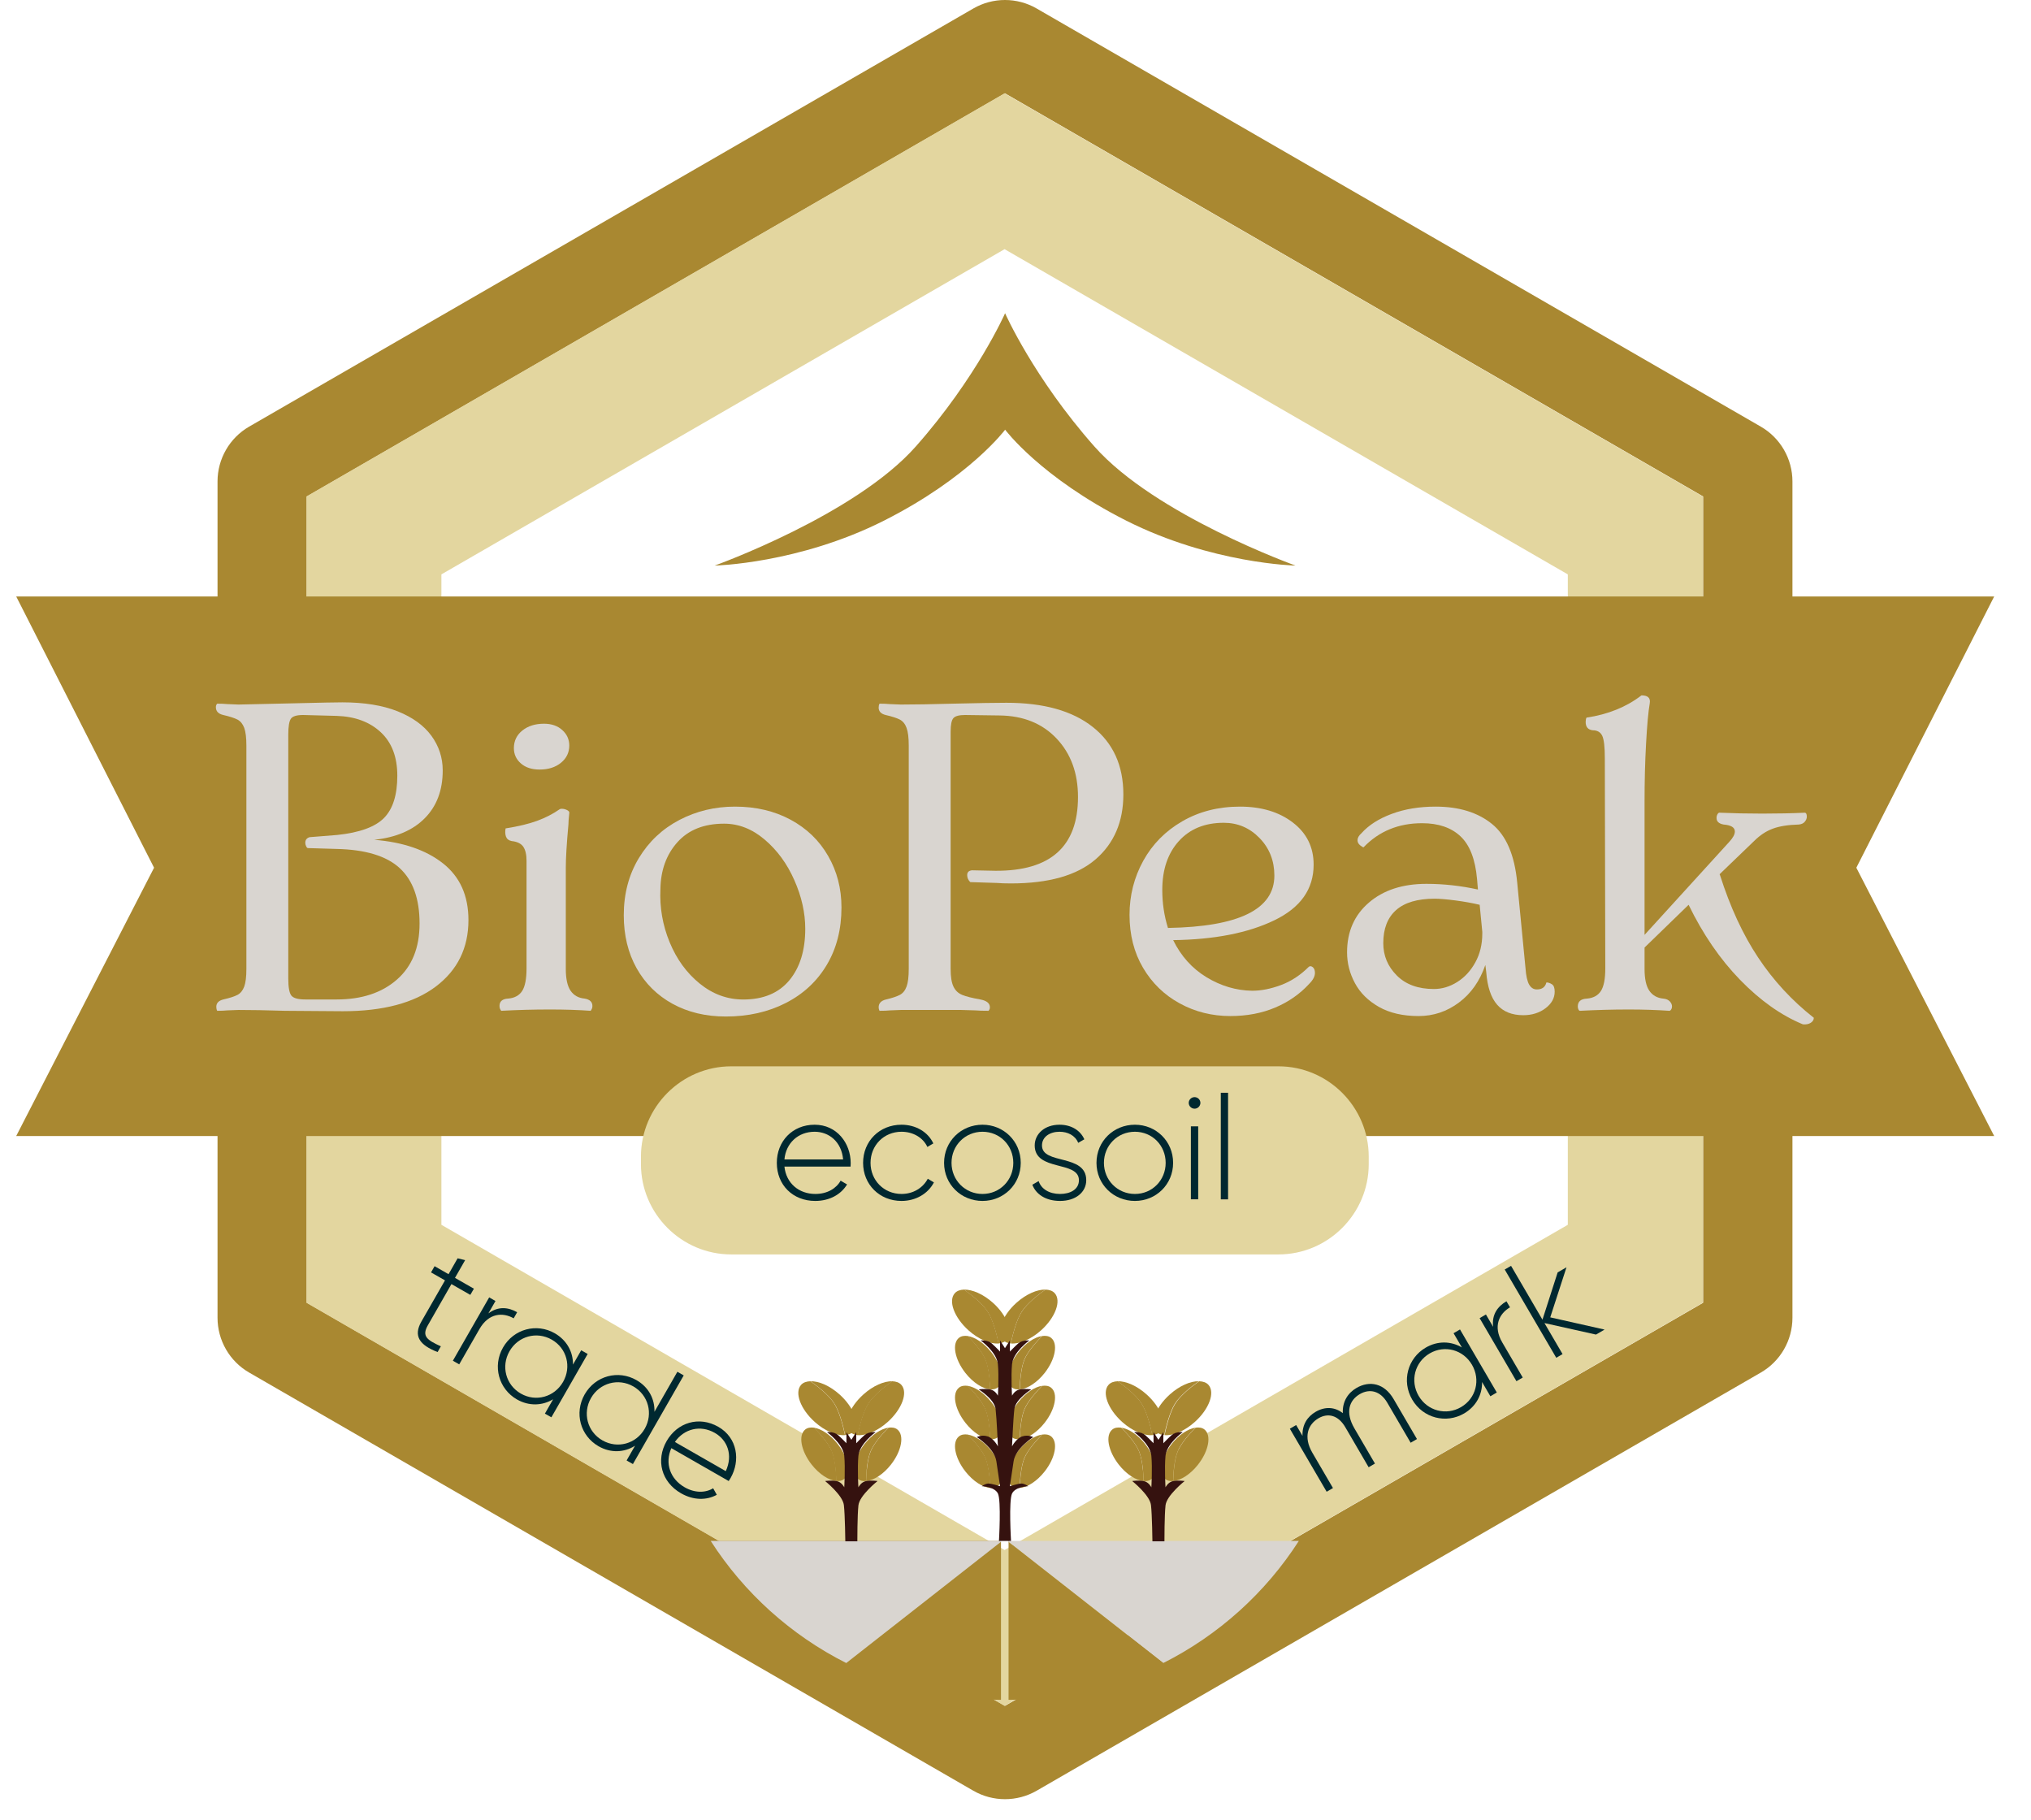 <?xml version="1.0" encoding="UTF-8"?> <svg xmlns="http://www.w3.org/2000/svg" width="48" height="43" viewBox="0 0 48 43" fill="none"><path d="M41.613 10.081L24.5 0.201C24.037 -0.067 23.466 -0.067 23.003 0.201L5.889 10.081C5.426 10.348 5.141 10.843 5.141 11.377V31.139C5.141 31.674 5.426 32.168 5.889 32.435L23.003 42.316C23.466 42.583 24.037 42.583 24.5 42.316L41.614 32.435C42.077 32.168 42.362 31.674 42.362 31.139V11.377C42.362 10.843 42.077 10.348 41.613 10.081ZM40.252 30.785L23.751 40.311L7.251 30.785V11.732L23.751 2.205L40.252 11.732V30.785Z" fill="#A98831"></path><path d="M7.242 11.732V30.785L23.742 40.311L40.243 30.785V11.732L23.742 2.205L7.242 11.732ZM37.053 28.943L23.742 36.628L10.432 28.943V13.573L23.742 5.888L37.053 13.573V28.943Z" fill="#E3D69F"></path><path d="M47.13 14.095H22.765H21.065H0.383L3.641 20.505L0.383 26.845H21.065H22.765H47.13L43.872 20.505L47.13 14.095Z" fill="#A98831"></path><path d="M30.215 29.643H17.282C16.108 29.643 15.148 28.683 15.148 27.509V27.332C15.148 26.158 16.108 25.198 17.282 25.198H30.215C31.388 25.198 32.348 26.158 32.348 27.332V27.509C32.348 28.683 31.388 29.643 30.215 29.643Z" fill="#E3D69F"></path><path d="M20.105 27.486C20.105 27.513 20.102 27.541 20.102 27.568H18.539C18.58 27.958 18.877 28.214 19.27 28.214C19.553 28.214 19.767 28.082 19.867 27.9L20.019 27.989C19.878 28.224 19.608 28.379 19.267 28.379C18.735 28.379 18.359 28 18.359 27.479C18.359 26.971 18.725 26.578 19.253 26.578C19.777 26.578 20.105 27.013 20.105 27.486ZM18.539 27.399H19.926C19.888 26.978 19.591 26.744 19.253 26.744C18.86 26.744 18.573 27.016 18.539 27.399Z" fill="#002830"></path><path d="M20.398 27.479C20.398 26.968 20.785 26.578 21.306 26.578C21.644 26.578 21.934 26.751 22.058 27.02L21.917 27.103C21.817 26.885 21.582 26.744 21.306 26.744C20.888 26.744 20.574 27.068 20.574 27.479C20.574 27.889 20.888 28.214 21.306 28.214C21.585 28.214 21.813 28.069 21.927 27.855L22.072 27.941C21.934 28.207 21.644 28.379 21.306 28.379C20.785 28.379 20.398 27.989 20.398 27.479Z" fill="#002830"></path><path d="M22.312 27.479C22.312 26.968 22.716 26.578 23.22 26.578C23.72 26.578 24.124 26.968 24.124 27.479C24.124 27.989 23.72 28.379 23.22 28.379C22.716 28.379 22.312 27.989 22.312 27.479ZM23.948 27.479C23.948 27.068 23.631 26.744 23.22 26.744C22.809 26.744 22.488 27.068 22.488 27.479C22.488 27.889 22.809 28.214 23.22 28.214C23.631 28.214 23.948 27.889 23.948 27.479Z" fill="#002830"></path><path d="M25.672 27.889C25.672 28.172 25.423 28.379 25.054 28.379C24.709 28.379 24.481 28.217 24.398 27.996L24.547 27.91C24.609 28.096 24.795 28.214 25.054 28.214C25.295 28.214 25.499 28.107 25.499 27.889C25.499 27.42 24.454 27.689 24.454 27.068C24.454 26.796 24.688 26.578 25.04 26.578C25.32 26.578 25.534 26.713 25.627 26.923L25.482 27.006C25.409 26.827 25.23 26.744 25.04 26.744C24.816 26.744 24.626 26.861 24.626 27.068C24.626 27.53 25.672 27.258 25.672 27.889Z" fill="#002830"></path><path d="M25.914 27.479C25.914 26.968 26.318 26.578 26.822 26.578C27.322 26.578 27.725 26.968 27.725 27.479C27.725 27.989 27.322 28.379 26.822 28.379C26.318 28.379 25.914 27.989 25.914 27.479ZM27.549 27.479C27.549 27.068 27.232 26.744 26.822 26.744C26.411 26.744 26.09 27.068 26.09 27.479C26.09 27.889 26.411 28.214 26.822 28.214C27.232 28.214 27.549 27.889 27.549 27.479Z" fill="#002830"></path><path d="M28.094 26.061C28.094 25.988 28.156 25.926 28.232 25.926C28.308 25.926 28.37 25.988 28.37 26.061C28.37 26.137 28.308 26.199 28.232 26.199C28.156 26.199 28.094 26.137 28.094 26.061ZM28.145 26.616H28.318V28.341H28.145V26.616Z" fill="#002830"></path><path d="M28.852 25.823H29.024V28.342H28.852V25.823Z" fill="#002830"></path><path d="M5.37 23.876C5.308 23.883 5.229 23.886 5.133 23.886C5.119 23.859 5.112 23.828 5.112 23.793C5.112 23.704 5.167 23.646 5.277 23.618C5.428 23.584 5.54 23.548 5.612 23.51C5.684 23.472 5.737 23.407 5.772 23.314C5.806 23.221 5.823 23.082 5.823 22.896V17.618C5.823 17.432 5.806 17.293 5.772 17.2C5.737 17.108 5.684 17.042 5.612 17.004C5.54 16.967 5.428 16.931 5.277 16.896C5.16 16.869 5.102 16.807 5.102 16.711C5.102 16.69 5.105 16.673 5.112 16.659C5.119 16.645 5.126 16.635 5.133 16.628C5.229 16.628 5.308 16.632 5.37 16.638L5.638 16.649L7.019 16.618C7.583 16.604 7.94 16.597 8.091 16.597C8.607 16.597 9.042 16.668 9.396 16.808C9.75 16.95 10.016 17.142 10.195 17.386C10.373 17.63 10.463 17.903 10.463 18.206C10.463 18.673 10.322 19.049 10.04 19.334C9.758 19.62 9.36 19.79 8.844 19.845C9.525 19.9 10.066 20.085 10.468 20.401C10.87 20.718 11.071 21.164 11.071 21.742C11.071 22.402 10.813 22.926 10.298 23.314C9.782 23.702 9.05 23.896 8.102 23.896L6.731 23.886C6.291 23.872 5.926 23.866 5.638 23.866L5.37 23.876ZM9.076 19.329C9.286 19.116 9.39 18.783 9.39 18.329C9.39 17.889 9.26 17.547 8.999 17.303C8.737 17.059 8.39 16.931 7.957 16.917L7.164 16.896C7.012 16.896 6.916 16.925 6.875 16.984C6.834 17.042 6.813 17.168 6.813 17.36V23.123C6.813 23.329 6.837 23.463 6.885 23.525C6.933 23.587 7.043 23.618 7.215 23.618H7.957C8.548 23.618 9.023 23.462 9.38 23.149C9.738 22.836 9.916 22.395 9.916 21.824C9.916 21.24 9.76 20.804 9.447 20.515C9.134 20.226 8.634 20.075 7.947 20.061L7.277 20.041C7.263 20.041 7.249 20.027 7.236 19.999C7.222 19.972 7.215 19.944 7.215 19.917C7.215 19.848 7.249 19.803 7.318 19.783L7.968 19.731C8.497 19.676 8.866 19.542 9.076 19.329Z" fill="#D9D5D0"></path><path d="M13.485 23.412C13.561 23.522 13.671 23.584 13.815 23.597C13.939 23.618 14.001 23.676 14.001 23.773C14.001 23.8 13.996 23.824 13.985 23.845C13.975 23.865 13.966 23.879 13.96 23.886C13.664 23.865 13.344 23.855 13.001 23.855C12.616 23.855 12.231 23.865 11.846 23.886C11.839 23.879 11.831 23.865 11.82 23.845C11.81 23.824 11.805 23.8 11.805 23.773C11.805 23.663 11.873 23.604 12.011 23.597C12.162 23.584 12.272 23.523 12.341 23.417C12.409 23.31 12.444 23.133 12.444 22.886V20.339C12.444 20.195 12.418 20.085 12.367 20.009C12.315 19.934 12.224 19.889 12.093 19.875C12.025 19.862 11.98 19.827 11.959 19.772C11.939 19.717 11.935 19.652 11.949 19.576C12.251 19.528 12.501 19.468 12.697 19.396C12.892 19.324 13.069 19.233 13.227 19.123C13.234 19.116 13.251 19.112 13.279 19.112C13.32 19.112 13.361 19.123 13.403 19.143C13.444 19.164 13.461 19.188 13.454 19.215C13.44 19.339 13.434 19.429 13.434 19.484C13.392 19.937 13.372 20.281 13.372 20.515V22.896C13.372 23.13 13.41 23.302 13.485 23.412ZM12.31 18.04C12.2 17.944 12.145 17.824 12.145 17.679C12.145 17.508 12.212 17.369 12.346 17.262C12.48 17.155 12.65 17.102 12.856 17.102C13.035 17.102 13.179 17.152 13.289 17.252C13.399 17.351 13.454 17.473 13.454 17.617C13.454 17.782 13.389 17.918 13.258 18.025C13.128 18.131 12.96 18.185 12.753 18.185C12.568 18.185 12.42 18.137 12.31 18.04Z" fill="#D9D5D0"></path><path d="M15.897 23.722C15.533 23.522 15.249 23.242 15.046 22.881C14.844 22.52 14.742 22.103 14.742 21.629C14.742 21.12 14.861 20.67 15.098 20.278C15.335 19.886 15.655 19.586 16.057 19.376C16.459 19.166 16.897 19.061 17.371 19.061C17.866 19.061 18.304 19.165 18.686 19.371C19.067 19.577 19.363 19.862 19.572 20.227C19.782 20.591 19.887 20.996 19.887 21.443C19.887 21.959 19.772 22.411 19.541 22.799C19.311 23.187 18.988 23.488 18.572 23.701C18.156 23.914 17.684 24.021 17.155 24.021C16.68 24.021 16.261 23.921 15.897 23.722ZM18.655 23.165C18.906 22.863 19.031 22.457 19.031 21.948C19.031 21.57 18.945 21.187 18.773 20.799C18.602 20.41 18.368 20.091 18.072 19.84C17.777 19.589 17.457 19.464 17.113 19.464C16.639 19.464 16.271 19.61 16.01 19.902C15.749 20.194 15.615 20.563 15.608 21.01C15.588 21.443 15.66 21.861 15.825 22.263C15.99 22.665 16.227 22.991 16.536 23.242C16.845 23.493 17.189 23.619 17.567 23.619C18.041 23.619 18.404 23.467 18.655 23.165Z" fill="#D9D5D0"></path><path d="M22.858 20.68C22.858 20.611 22.896 20.573 22.972 20.566L23.529 20.577C24.828 20.584 25.477 20.003 25.477 18.834C25.477 18.271 25.309 17.81 24.972 17.453C24.635 17.096 24.185 16.913 23.622 16.907L22.807 16.896C22.669 16.896 22.578 16.92 22.534 16.968C22.489 17.017 22.467 17.123 22.467 17.288V22.896C22.467 23.082 22.489 23.221 22.534 23.314C22.578 23.407 22.647 23.472 22.74 23.51C22.833 23.548 22.975 23.584 23.168 23.618C23.319 23.646 23.395 23.708 23.395 23.804C23.395 23.824 23.391 23.842 23.384 23.855C23.377 23.869 23.37 23.879 23.364 23.886C23.233 23.886 23.13 23.883 23.054 23.876L22.714 23.866H21.291L21.034 23.876C20.972 23.883 20.889 23.886 20.786 23.886C20.772 23.859 20.766 23.831 20.766 23.804C20.766 23.708 20.824 23.646 20.941 23.618C21.085 23.584 21.194 23.548 21.266 23.51C21.338 23.472 21.391 23.407 21.425 23.314C21.46 23.221 21.477 23.082 21.477 22.896V17.618C21.477 17.432 21.46 17.293 21.425 17.2C21.391 17.107 21.338 17.042 21.266 17.004C21.194 16.967 21.082 16.931 20.931 16.896C20.821 16.869 20.766 16.81 20.766 16.721C20.766 16.686 20.772 16.656 20.786 16.628C20.883 16.628 20.962 16.632 21.023 16.638L21.291 16.649C21.608 16.649 22.02 16.642 22.529 16.628C23.12 16.614 23.539 16.607 23.786 16.607C24.666 16.607 25.347 16.798 25.828 17.18C26.309 17.561 26.549 18.092 26.549 18.773C26.549 19.419 26.329 19.931 25.89 20.309C25.45 20.687 24.783 20.876 23.89 20.876C23.752 20.876 23.645 20.872 23.57 20.865L22.931 20.845C22.883 20.797 22.858 20.742 22.858 20.68Z" fill="#D9D5D0"></path><path d="M31.026 22.855C31.06 22.883 31.077 22.928 31.077 22.99C31.077 23.072 31.032 23.158 30.943 23.247C30.723 23.488 30.455 23.675 30.139 23.809C29.823 23.943 29.469 24.01 29.077 24.01C28.644 24.01 28.245 23.91 27.881 23.711C27.517 23.512 27.228 23.232 27.015 22.871C26.802 22.51 26.695 22.093 26.695 21.618C26.695 21.158 26.804 20.732 27.02 20.34C27.237 19.948 27.544 19.637 27.943 19.407C28.341 19.177 28.795 19.061 29.304 19.061C29.812 19.061 30.23 19.187 30.556 19.438C30.883 19.689 31.046 20.02 31.046 20.433C31.046 21.01 30.737 21.448 30.118 21.747C29.5 22.046 28.702 22.203 27.726 22.216C27.912 22.594 28.175 22.887 28.515 23.093C28.855 23.299 29.214 23.406 29.592 23.412C29.805 23.412 30.032 23.368 30.273 23.278C30.513 23.189 30.733 23.045 30.933 22.845C30.96 22.825 30.991 22.828 31.026 22.855ZM27.86 19.876C27.599 20.165 27.469 20.55 27.469 21.031C27.469 21.34 27.513 21.639 27.603 21.928C29.28 21.9 30.118 21.488 30.118 20.691C30.118 20.34 30.001 20.044 29.768 19.804C29.534 19.563 29.252 19.443 28.922 19.443C28.475 19.443 28.122 19.587 27.86 19.876Z" fill="#D9D5D0"></path><path d="M36.676 23.258C36.721 23.285 36.743 23.344 36.743 23.433C36.743 23.584 36.671 23.715 36.527 23.825C36.383 23.934 36.207 23.99 36.001 23.99C35.733 23.99 35.527 23.907 35.383 23.742C35.238 23.577 35.152 23.319 35.125 22.969L35.104 22.804C34.974 23.182 34.766 23.478 34.48 23.691C34.195 23.904 33.877 24.01 33.527 24.01C33.156 24.01 32.843 23.938 32.589 23.794C32.334 23.649 32.145 23.462 32.022 23.232C31.898 23.002 31.836 22.759 31.836 22.505C31.836 22.017 32.008 21.625 32.351 21.33C32.695 21.034 33.149 20.886 33.712 20.886C34.118 20.886 34.523 20.931 34.929 21.02L34.908 20.773C34.867 20.306 34.736 19.969 34.517 19.763C34.297 19.556 33.994 19.453 33.609 19.453C33.053 19.453 32.592 19.642 32.228 20.02C32.221 20.027 32.195 20.014 32.15 19.979C32.106 19.945 32.083 19.904 32.083 19.855C32.083 19.8 32.114 19.745 32.176 19.69C32.348 19.498 32.587 19.345 32.893 19.232C33.199 19.118 33.544 19.061 33.929 19.061C34.479 19.061 34.922 19.197 35.259 19.469C35.596 19.74 35.795 20.203 35.857 20.855L36.053 22.876C36.066 23.062 36.096 23.192 36.14 23.268C36.185 23.344 36.245 23.381 36.321 23.381C36.444 23.381 36.52 23.326 36.547 23.216C36.589 23.216 36.632 23.23 36.676 23.258ZM35.032 22.02L34.97 21.381C34.798 21.34 34.608 21.306 34.398 21.278C34.188 21.251 34.025 21.237 33.908 21.237C33.503 21.237 33.198 21.326 32.996 21.505C32.793 21.684 32.692 21.945 32.692 22.288C32.692 22.584 32.798 22.838 33.011 23.051C33.224 23.265 33.516 23.371 33.888 23.371C34.08 23.371 34.264 23.316 34.439 23.206C34.614 23.096 34.757 22.942 34.867 22.742C34.977 22.543 35.032 22.316 35.032 22.062V22.02H35.032Z" fill="#D9D5D0"></path><path d="M41.552 22.628C41.913 23.172 42.351 23.646 42.867 24.051C42.867 24.099 42.843 24.139 42.794 24.17C42.746 24.201 42.684 24.213 42.609 24.206C42.093 23.993 41.599 23.642 41.124 23.154C40.65 22.666 40.245 22.075 39.908 21.381L38.867 22.391V22.896C38.867 23.13 38.904 23.302 38.98 23.412C39.055 23.522 39.166 23.584 39.31 23.598C39.379 23.604 39.43 23.627 39.465 23.665C39.499 23.702 39.516 23.742 39.516 23.783C39.516 23.811 39.509 23.835 39.495 23.855C39.482 23.876 39.468 23.886 39.454 23.886C39.158 23.866 38.839 23.855 38.495 23.855C38.11 23.855 37.725 23.866 37.341 23.886C37.327 23.886 37.315 23.876 37.305 23.855C37.294 23.835 37.289 23.811 37.289 23.783C37.289 23.666 37.361 23.604 37.506 23.598C37.657 23.584 37.767 23.524 37.836 23.417C37.904 23.311 37.939 23.134 37.939 22.886L37.928 17.927C37.928 17.652 37.908 17.472 37.866 17.386C37.825 17.3 37.749 17.257 37.64 17.257C37.53 17.243 37.475 17.178 37.475 17.061C37.475 17.02 37.481 16.985 37.495 16.958C38.004 16.882 38.437 16.707 38.794 16.432C38.945 16.432 39.011 16.494 38.99 16.618C38.956 16.81 38.927 17.126 38.903 17.566C38.878 18.006 38.867 18.467 38.867 18.948V22.092L40.867 19.896C40.956 19.8 41.001 19.718 41.001 19.649C41.001 19.553 40.911 19.498 40.733 19.484C40.623 19.463 40.568 19.412 40.568 19.329C40.568 19.295 40.576 19.264 40.593 19.236C40.611 19.209 40.63 19.199 40.65 19.205C40.966 19.219 41.3 19.226 41.65 19.226C42.014 19.226 42.348 19.219 42.65 19.205C42.684 19.205 42.702 19.236 42.702 19.298C42.702 19.34 42.686 19.379 42.655 19.417C42.624 19.455 42.578 19.477 42.516 19.484C42.262 19.491 42.056 19.523 41.898 19.582C41.739 19.64 41.592 19.738 41.454 19.876L40.64 20.659L40.65 20.68C40.891 21.436 41.191 22.086 41.552 22.628Z" fill="#D9D5D0"></path><path d="M10.669 30.344L10.112 31.317C9.961 31.58 10.098 31.667 10.419 31.815L10.342 31.95C9.915 31.785 9.764 31.571 9.959 31.229L10.517 30.256L10.187 30.068L10.271 29.921L10.601 30.11L10.815 29.735L10.993 29.778L10.753 30.197L11.2 30.453L11.115 30.599L10.669 30.344Z" fill="#002830"></path><path d="M12.222 31.009L12.14 31.153C11.883 31.006 11.549 31.025 11.33 31.409L10.853 32.241L10.703 32.155L11.561 30.658L11.71 30.744L11.542 31.037C11.78 30.859 12.019 30.893 12.222 31.009Z" fill="#002830"></path><path d="M13.889 31.995L13.031 33.492L12.878 33.405L13.072 33.066C12.818 33.219 12.503 33.233 12.216 33.069C11.791 32.825 11.634 32.286 11.888 31.843C12.142 31.4 12.686 31.262 13.111 31.506C13.398 31.671 13.545 31.949 13.542 32.246L13.736 31.908L13.889 31.995ZM13.307 32.656C13.511 32.3 13.397 31.861 13.041 31.657C12.684 31.453 12.245 31.574 12.041 31.931C11.837 32.287 11.954 32.728 12.31 32.932C12.666 33.136 13.103 33.012 13.307 32.656Z" fill="#002830"></path><path d="M16.159 32.502L14.958 34.597L14.809 34.512L15.008 34.164C14.753 34.325 14.437 34.342 14.146 34.176C13.718 33.931 13.565 33.393 13.818 32.95C14.072 32.507 14.613 32.368 15.041 32.613C15.332 32.779 15.476 33.061 15.467 33.362L16.009 32.416L16.159 32.502ZM15.237 33.763C15.441 33.407 15.324 32.966 14.968 32.762C14.612 32.558 14.172 32.68 13.968 33.036C13.764 33.392 13.881 33.833 14.237 34.037C14.594 34.241 15.033 34.12 15.237 33.763Z" fill="#002830"></path><path d="M17.266 34.928C17.252 34.952 17.235 34.974 17.222 34.998L15.866 34.221C15.708 34.58 15.838 34.949 16.18 35.145C16.425 35.286 16.676 35.278 16.854 35.169L16.941 35.323C16.701 35.456 16.391 35.457 16.094 35.287C15.633 35.023 15.495 34.507 15.755 34.054C16.007 33.614 16.519 33.455 16.977 33.717C17.433 33.978 17.501 34.518 17.266 34.928ZM15.95 34.075L17.153 34.764C17.329 34.38 17.189 34.029 16.895 33.861C16.554 33.666 16.17 33.76 15.95 34.075Z" fill="#002830"></path><path d="M32.936 33.061L33.488 34.006L33.339 34.093L32.787 33.148C32.622 32.865 32.369 32.809 32.137 32.944C31.887 33.091 31.787 33.372 32.01 33.754L32.495 34.585L32.346 34.672L31.795 33.727C31.63 33.444 31.389 33.381 31.16 33.515C30.915 33.658 30.795 33.952 31.018 34.333L31.503 35.164L31.354 35.251L30.484 33.762L30.633 33.675L30.783 33.931C30.773 33.661 30.903 33.473 31.094 33.362C31.311 33.235 31.544 33.243 31.736 33.394C31.722 33.123 31.857 32.916 32.056 32.8C32.372 32.615 32.719 32.689 32.936 33.061Z" fill="#002830"></path><path d="M34.505 31.416L35.375 32.906L35.223 32.995L35.027 32.658C35.032 32.954 34.888 33.234 34.602 33.401C34.179 33.648 33.634 33.515 33.376 33.074C33.119 32.633 33.271 32.093 33.694 31.846C33.98 31.679 34.294 31.691 34.55 31.841L34.353 31.505L34.505 31.416ZM34.788 32.25C34.581 31.895 34.144 31.775 33.789 31.982C33.435 32.189 33.321 32.631 33.528 32.986C33.735 33.34 34.176 33.458 34.53 33.251C34.885 33.044 34.995 32.604 34.788 32.25Z" fill="#002830"></path><path d="M35.603 30.75L35.687 30.893C35.43 31.043 35.281 31.342 35.504 31.723L35.988 32.552L35.839 32.639L34.969 31.149L35.118 31.062L35.288 31.354C35.252 31.059 35.4 30.869 35.603 30.75Z" fill="#002830"></path><path d="M37.719 31.537L36.501 31.265L36.929 31.998L36.78 32.085L35.562 30L35.712 29.913L36.454 31.185L36.813 30.068L37.022 29.947L36.638 31.13L37.922 31.419L37.719 31.537Z" fill="#002830"></path><path d="M25.864 10.55C24.426 8.924 23.754 7.402 23.754 7.402C23.754 7.402 23.083 8.924 21.644 10.55C20.206 12.177 16.891 13.365 16.891 13.365C16.891 13.365 18.871 13.323 20.894 12.302C22.916 11.28 23.755 10.154 23.755 10.154C23.755 10.154 24.593 11.28 26.615 12.302C28.638 13.323 30.618 13.365 30.618 13.365C30.618 13.365 27.303 12.177 25.864 10.55Z" fill="#A98831"></path><path d="M23.847 36.414H23.82L23.847 36.435V36.414Z" fill="#A98831"></path><path d="M23.631 36.414H16.797C18.246 38.671 20.776 40.168 23.657 40.168V36.434L23.631 36.414Z" fill="#A98831"></path><path d="M30.696 36.414H23.836V36.434L27.492 39.299C28.8 38.639 29.909 37.64 30.696 36.414Z" fill="#D9D5D0"></path><path d="M16.797 36.414H23.657V36.434L20 39.299C18.692 38.639 17.584 37.64 16.797 36.414Z" fill="#D9D5D0"></path><path d="M23.836 40.168C25.152 40.168 26.392 39.853 27.492 39.299L23.836 36.435V40.168Z" fill="#A98831"></path><path d="M19.241 33.737C19.16 33.726 19.087 33.736 19.032 33.779C18.861 33.913 18.928 34.285 19.183 34.61C19.365 34.842 19.593 34.984 19.771 34.998C19.765 34.834 19.745 34.498 19.66 34.292C19.575 34.088 19.354 33.851 19.241 33.737Z" fill="#A98831"></path><path d="M19.234 33.737C19.348 33.85 19.569 34.088 19.654 34.292C19.738 34.497 19.759 34.833 19.764 34.998C19.835 35.004 19.899 34.991 19.948 34.953C20.119 34.819 20.052 34.447 19.797 34.122C19.623 33.901 19.409 33.762 19.234 33.737Z" fill="#A98831"></path><path d="M19.152 32.64C19.062 32.643 18.984 32.668 18.933 32.725C18.772 32.904 18.916 33.297 19.256 33.602C19.498 33.819 19.773 33.931 19.97 33.913C19.933 33.735 19.846 33.373 19.715 33.165C19.584 32.959 19.297 32.742 19.152 32.64Z" fill="#A98831"></path><path d="M19.156 32.64C19.302 32.742 19.588 32.959 19.718 33.165C19.85 33.372 19.937 33.735 19.974 33.913C20.052 33.906 20.119 33.88 20.165 33.829C20.326 33.65 20.182 33.258 19.843 32.953C19.611 32.745 19.351 32.634 19.156 32.64Z" fill="#A98831"></path><path d="M20.999 33.737C21.08 33.726 21.153 33.736 21.207 33.779C21.378 33.913 21.311 34.285 21.056 34.61C20.874 34.842 20.647 34.984 20.469 34.998C20.474 34.834 20.494 34.498 20.579 34.292C20.664 34.088 20.885 33.851 20.999 33.737Z" fill="#A98831"></path><path d="M20.996 33.737C20.882 33.85 20.661 34.088 20.576 34.292C20.491 34.497 20.471 34.833 20.466 34.998C20.395 35.004 20.331 34.991 20.282 34.953C20.111 34.819 20.178 34.447 20.433 34.122C20.607 33.901 20.822 33.762 20.996 33.737Z" fill="#A98831"></path><path d="M21.083 32.64C21.174 32.643 21.251 32.668 21.302 32.725C21.463 32.904 21.319 33.297 20.98 33.602C20.737 33.819 20.462 33.931 20.266 33.913C20.302 33.735 20.389 33.373 20.521 33.165C20.652 32.959 20.938 32.742 21.083 32.64Z" fill="#A98831"></path><path d="M21.09 32.64C20.945 32.742 20.659 32.959 20.528 33.165C20.396 33.372 20.31 33.735 20.273 33.913C20.195 33.906 20.127 33.88 20.081 33.829C19.921 33.65 20.065 33.258 20.404 32.953C20.635 32.745 20.896 32.634 21.09 32.64Z" fill="#A98831"></path><path d="M20.288 35.57C20.315 35.335 20.74 34.998 20.74 34.998C20.74 34.998 20.586 34.975 20.466 34.999C20.345 35.024 20.287 35.147 20.287 35.147C20.287 35.147 20.26 34.694 20.287 34.404C20.314 34.114 20.695 33.842 20.695 33.842C20.695 33.842 20.532 33.824 20.432 33.913C20.332 34.002 20.236 34.105 20.236 34.105V33.842L20.12 34.024L20.004 33.842V34.105C20.004 34.105 19.908 34.002 19.808 33.913C19.708 33.824 19.545 33.842 19.545 33.842C19.545 33.842 19.926 34.114 19.953 34.404C19.98 34.694 19.953 35.147 19.953 35.147C19.953 35.147 19.895 35.024 19.775 34.999C19.654 34.975 19.5 34.998 19.5 34.998C19.5 34.998 19.917 35.331 19.944 35.566C19.971 35.802 19.978 36.423 19.978 36.423H20.074H20.166H20.262C20.262 36.423 20.261 35.806 20.288 35.57Z" fill="#35120F"></path><path d="M26.498 33.737C26.417 33.726 26.344 33.736 26.29 33.779C26.119 33.913 26.186 34.285 26.441 34.61C26.623 34.842 26.85 34.984 27.028 34.998C27.023 34.834 27.003 34.498 26.918 34.292C26.833 34.088 26.612 33.851 26.498 33.737Z" fill="#A98831"></path><path d="M26.5 33.737C26.613 33.85 26.835 34.088 26.919 34.292C27.004 34.497 27.025 34.833 27.03 34.998C27.101 35.004 27.165 34.991 27.213 34.953C27.385 34.819 27.317 34.447 27.062 34.122C26.889 33.901 26.674 33.762 26.5 33.737Z" fill="#A98831"></path><path d="M26.418 32.64C26.327 32.643 26.25 32.668 26.199 32.725C26.038 32.904 26.182 33.297 26.521 33.602C26.764 33.819 27.039 33.931 27.235 33.913C27.198 33.735 27.112 33.373 26.98 33.165C26.849 32.959 26.563 32.742 26.418 32.64Z" fill="#A98831"></path><path d="M26.414 32.64C26.559 32.742 26.846 32.959 26.976 33.165C27.108 33.372 27.195 33.735 27.231 33.913C27.31 33.906 27.377 33.88 27.423 33.829C27.584 33.65 27.439 33.258 27.1 32.953C26.869 32.745 26.608 32.634 26.414 32.64Z" fill="#A98831"></path><path d="M28.256 33.737C28.337 33.726 28.41 33.736 28.465 33.779C28.636 33.913 28.569 34.285 28.314 34.61C28.132 34.842 27.904 34.984 27.727 34.998C27.732 34.834 27.752 34.498 27.837 34.292C27.922 34.088 28.143 33.851 28.256 33.737Z" fill="#A98831"></path><path d="M28.253 33.737C28.14 33.85 27.919 34.088 27.834 34.292C27.749 34.497 27.729 34.833 27.724 34.998C27.653 35.004 27.589 34.991 27.54 34.953C27.369 34.819 27.436 34.447 27.691 34.122C27.865 33.901 28.079 33.762 28.253 33.737Z" fill="#A98831"></path><path d="M28.341 32.64C28.431 32.643 28.509 32.668 28.56 32.725C28.721 32.904 28.577 33.297 28.238 33.602C27.995 33.819 27.72 33.931 27.523 33.913C27.56 33.735 27.647 33.373 27.779 33.165C27.909 32.959 28.196 32.742 28.341 32.64Z" fill="#A98831"></path><path d="M28.332 32.64C28.187 32.742 27.901 32.959 27.77 33.165C27.639 33.372 27.552 33.735 27.515 33.913C27.437 33.906 27.37 33.88 27.324 33.829C27.163 33.65 27.307 33.258 27.646 32.953C27.878 32.745 28.138 32.634 28.332 32.64Z" fill="#A98831"></path><path d="M27.546 35.57C27.573 35.335 27.998 34.998 27.998 34.998C27.998 34.998 27.844 34.975 27.723 34.999C27.603 35.024 27.545 35.147 27.545 35.147C27.545 35.147 27.518 34.694 27.545 34.404C27.572 34.114 27.953 33.842 27.953 33.842C27.953 33.842 27.79 33.824 27.69 33.913C27.59 34.002 27.494 34.105 27.494 34.105V33.842L27.378 34.024L27.262 33.842V34.105C27.262 34.105 27.166 34.002 27.066 33.913C26.966 33.824 26.803 33.842 26.803 33.842C26.803 33.842 27.184 34.114 27.211 34.404C27.238 34.694 27.211 35.147 27.211 35.147C27.211 35.147 27.153 35.024 27.032 34.999C26.912 34.975 26.758 34.998 26.758 34.998C26.758 34.998 27.175 35.331 27.202 35.566C27.229 35.802 27.236 36.423 27.236 36.423H27.332H27.424H27.52C27.52 36.423 27.519 35.806 27.546 35.57Z" fill="#35120F"></path><path d="M22.873 31.571C22.792 31.56 22.719 31.57 22.665 31.613C22.494 31.747 22.561 32.119 22.816 32.444C22.998 32.675 23.225 32.818 23.403 32.833C23.398 32.668 23.378 32.332 23.293 32.126C23.208 31.922 22.987 31.685 22.873 31.571Z" fill="#A98831"></path><path d="M22.867 31.571C22.981 31.685 23.202 31.922 23.286 32.126C23.371 32.332 23.392 32.668 23.397 32.832C23.468 32.838 23.532 32.826 23.581 32.787C23.752 32.653 23.684 32.281 23.43 31.957C23.256 31.735 23.041 31.596 22.867 31.571Z" fill="#A98831"></path><path d="M22.785 30.474C22.695 30.477 22.617 30.502 22.566 30.559C22.405 30.738 22.549 31.131 22.888 31.436C23.131 31.654 23.406 31.765 23.602 31.747C23.566 31.569 23.479 31.206 23.347 30.999C23.216 30.793 22.93 30.576 22.785 30.474Z" fill="#A98831"></path><path d="M22.781 30.474C22.927 30.576 23.213 30.793 23.343 30.999C23.475 31.207 23.562 31.569 23.599 31.747C23.677 31.74 23.744 31.715 23.79 31.663C23.951 31.485 23.807 31.092 23.468 30.787C23.236 30.579 22.976 30.469 22.781 30.474Z" fill="#A98831"></path><path d="M22.873 32.749C22.792 32.737 22.719 32.748 22.665 32.791C22.494 32.925 22.561 33.297 22.816 33.621C22.998 33.853 23.225 33.996 23.403 34.01C23.398 33.846 23.378 33.509 23.293 33.304C23.208 33.1 22.987 32.863 22.873 32.749Z" fill="#A98831"></path><path d="M22.867 32.748C22.981 32.862 23.202 33.099 23.286 33.303C23.371 33.509 23.392 33.845 23.397 34.01C23.468 34.016 23.532 34.003 23.581 33.965C23.752 33.83 23.684 33.458 23.43 33.134C23.256 32.913 23.041 32.774 22.867 32.748Z" fill="#A98831"></path><path d="M22.873 33.9C22.792 33.888 22.719 33.899 22.665 33.942C22.494 34.076 22.561 34.448 22.816 34.772C22.998 35.004 23.225 35.147 23.403 35.161C23.398 34.996 23.378 34.66 23.293 34.455C23.208 34.251 22.987 34.014 22.873 33.9Z" fill="#A98831"></path><path d="M22.867 33.9C22.981 34.013 23.202 34.251 23.286 34.455C23.371 34.66 23.392 34.996 23.397 35.161C23.468 35.167 23.532 35.154 23.581 35.116C23.752 34.981 23.684 34.61 23.43 34.285C23.256 34.064 23.041 33.925 22.867 33.9Z" fill="#A98831"></path><path d="M24.631 31.571C24.712 31.56 24.786 31.57 24.84 31.613C25.011 31.747 24.944 32.119 24.689 32.444C24.507 32.675 24.28 32.818 24.102 32.833C24.107 32.668 24.127 32.332 24.212 32.126C24.297 31.922 24.518 31.685 24.631 31.571Z" fill="#A98831"></path><path d="M24.628 31.571C24.515 31.685 24.294 31.922 24.209 32.126C24.124 32.332 24.104 32.668 24.099 32.832C24.028 32.838 23.964 32.826 23.915 32.787C23.744 32.653 23.811 32.281 24.066 31.957C24.239 31.735 24.454 31.596 24.628 31.571Z" fill="#A98831"></path><path d="M24.708 30.474C24.799 30.477 24.876 30.502 24.927 30.559C25.088 30.738 24.944 31.131 24.605 31.436C24.362 31.654 24.087 31.765 23.891 31.747C23.927 31.569 24.014 31.206 24.146 30.999C24.277 30.793 24.563 30.576 24.708 30.474Z" fill="#A98831"></path><path d="M24.707 30.474C24.562 30.576 24.276 30.793 24.145 30.999C24.014 31.207 23.927 31.569 23.89 31.747C23.812 31.74 23.745 31.715 23.699 31.663C23.538 31.485 23.682 31.092 24.021 30.787C24.253 30.579 24.513 30.469 24.707 30.474Z" fill="#A98831"></path><path d="M24.631 32.749C24.712 32.737 24.786 32.748 24.84 32.791C25.011 32.925 24.944 33.297 24.689 33.621C24.507 33.853 24.28 33.996 24.102 34.01C24.107 33.846 24.127 33.509 24.212 33.304C24.297 33.1 24.518 32.863 24.631 32.749Z" fill="#A98831"></path><path d="M24.628 32.748C24.515 32.862 24.294 33.099 24.209 33.303C24.124 33.509 24.104 33.845 24.099 34.01C24.028 34.016 23.964 34.003 23.915 33.965C23.744 33.83 23.811 33.458 24.066 33.134C24.239 32.913 24.454 32.774 24.628 32.748Z" fill="#A98831"></path><path d="M24.631 33.9C24.712 33.888 24.786 33.899 24.84 33.942C25.011 34.076 24.944 34.448 24.689 34.772C24.507 35.004 24.28 35.147 24.102 35.161C24.107 34.996 24.127 34.66 24.212 34.455C24.297 34.251 24.518 34.014 24.631 33.9Z" fill="#A98831"></path><path d="M24.628 33.9C24.515 34.013 24.294 34.251 24.209 34.455C24.124 34.66 24.104 34.996 24.099 35.161C24.028 35.167 23.964 35.154 23.915 35.116C23.744 34.981 23.811 34.61 24.066 34.285C24.239 34.064 24.454 33.925 24.628 33.9Z" fill="#A98831"></path><path d="M23.867 35.12C23.867 35.12 23.909 34.839 23.955 34.532C24 34.224 24.417 33.96 24.417 33.96C24.417 33.96 24.308 33.897 24.163 33.942C24.018 33.987 23.918 34.178 23.918 34.178C23.918 34.178 23.945 33.534 23.973 33.299C24 33.063 24.372 32.833 24.372 32.833C24.372 32.833 24.217 32.809 24.097 32.834C23.976 32.859 23.918 32.981 23.918 32.981C23.918 32.981 23.891 32.528 23.918 32.238C23.945 31.948 24.326 31.676 24.326 31.676C24.326 31.676 24.163 31.658 24.063 31.747C23.964 31.837 23.868 31.939 23.868 31.939V31.676L23.751 31.858L23.635 31.676V31.939C23.635 31.939 23.539 31.837 23.439 31.747C23.34 31.658 23.177 31.676 23.177 31.676C23.177 31.676 23.557 31.948 23.584 32.238C23.611 32.528 23.584 32.981 23.584 32.981C23.584 32.981 23.526 32.859 23.406 32.834C23.285 32.809 23.131 32.833 23.131 32.833C23.131 32.833 23.503 33.063 23.53 33.299C23.557 33.534 23.584 34.178 23.584 34.178C23.584 34.178 23.485 33.987 23.34 33.942C23.195 33.897 23.086 33.96 23.086 33.96C23.086 33.96 23.503 34.224 23.548 34.532C23.593 34.839 23.635 35.12 23.635 35.12C23.635 35.12 23.436 35.057 23.361 35.057C23.285 35.057 23.204 35.12 23.204 35.12C23.204 35.12 23.503 35.129 23.584 35.292C23.666 35.456 23.609 36.414 23.609 36.414H23.706H23.797H23.894C23.894 36.414 23.837 35.456 23.919 35.292C24 35.129 24.299 35.12 24.299 35.12C24.299 35.12 24.218 35.057 24.142 35.057C24.067 35.057 23.867 35.12 23.867 35.12Z" fill="#35120F"></path></svg> 